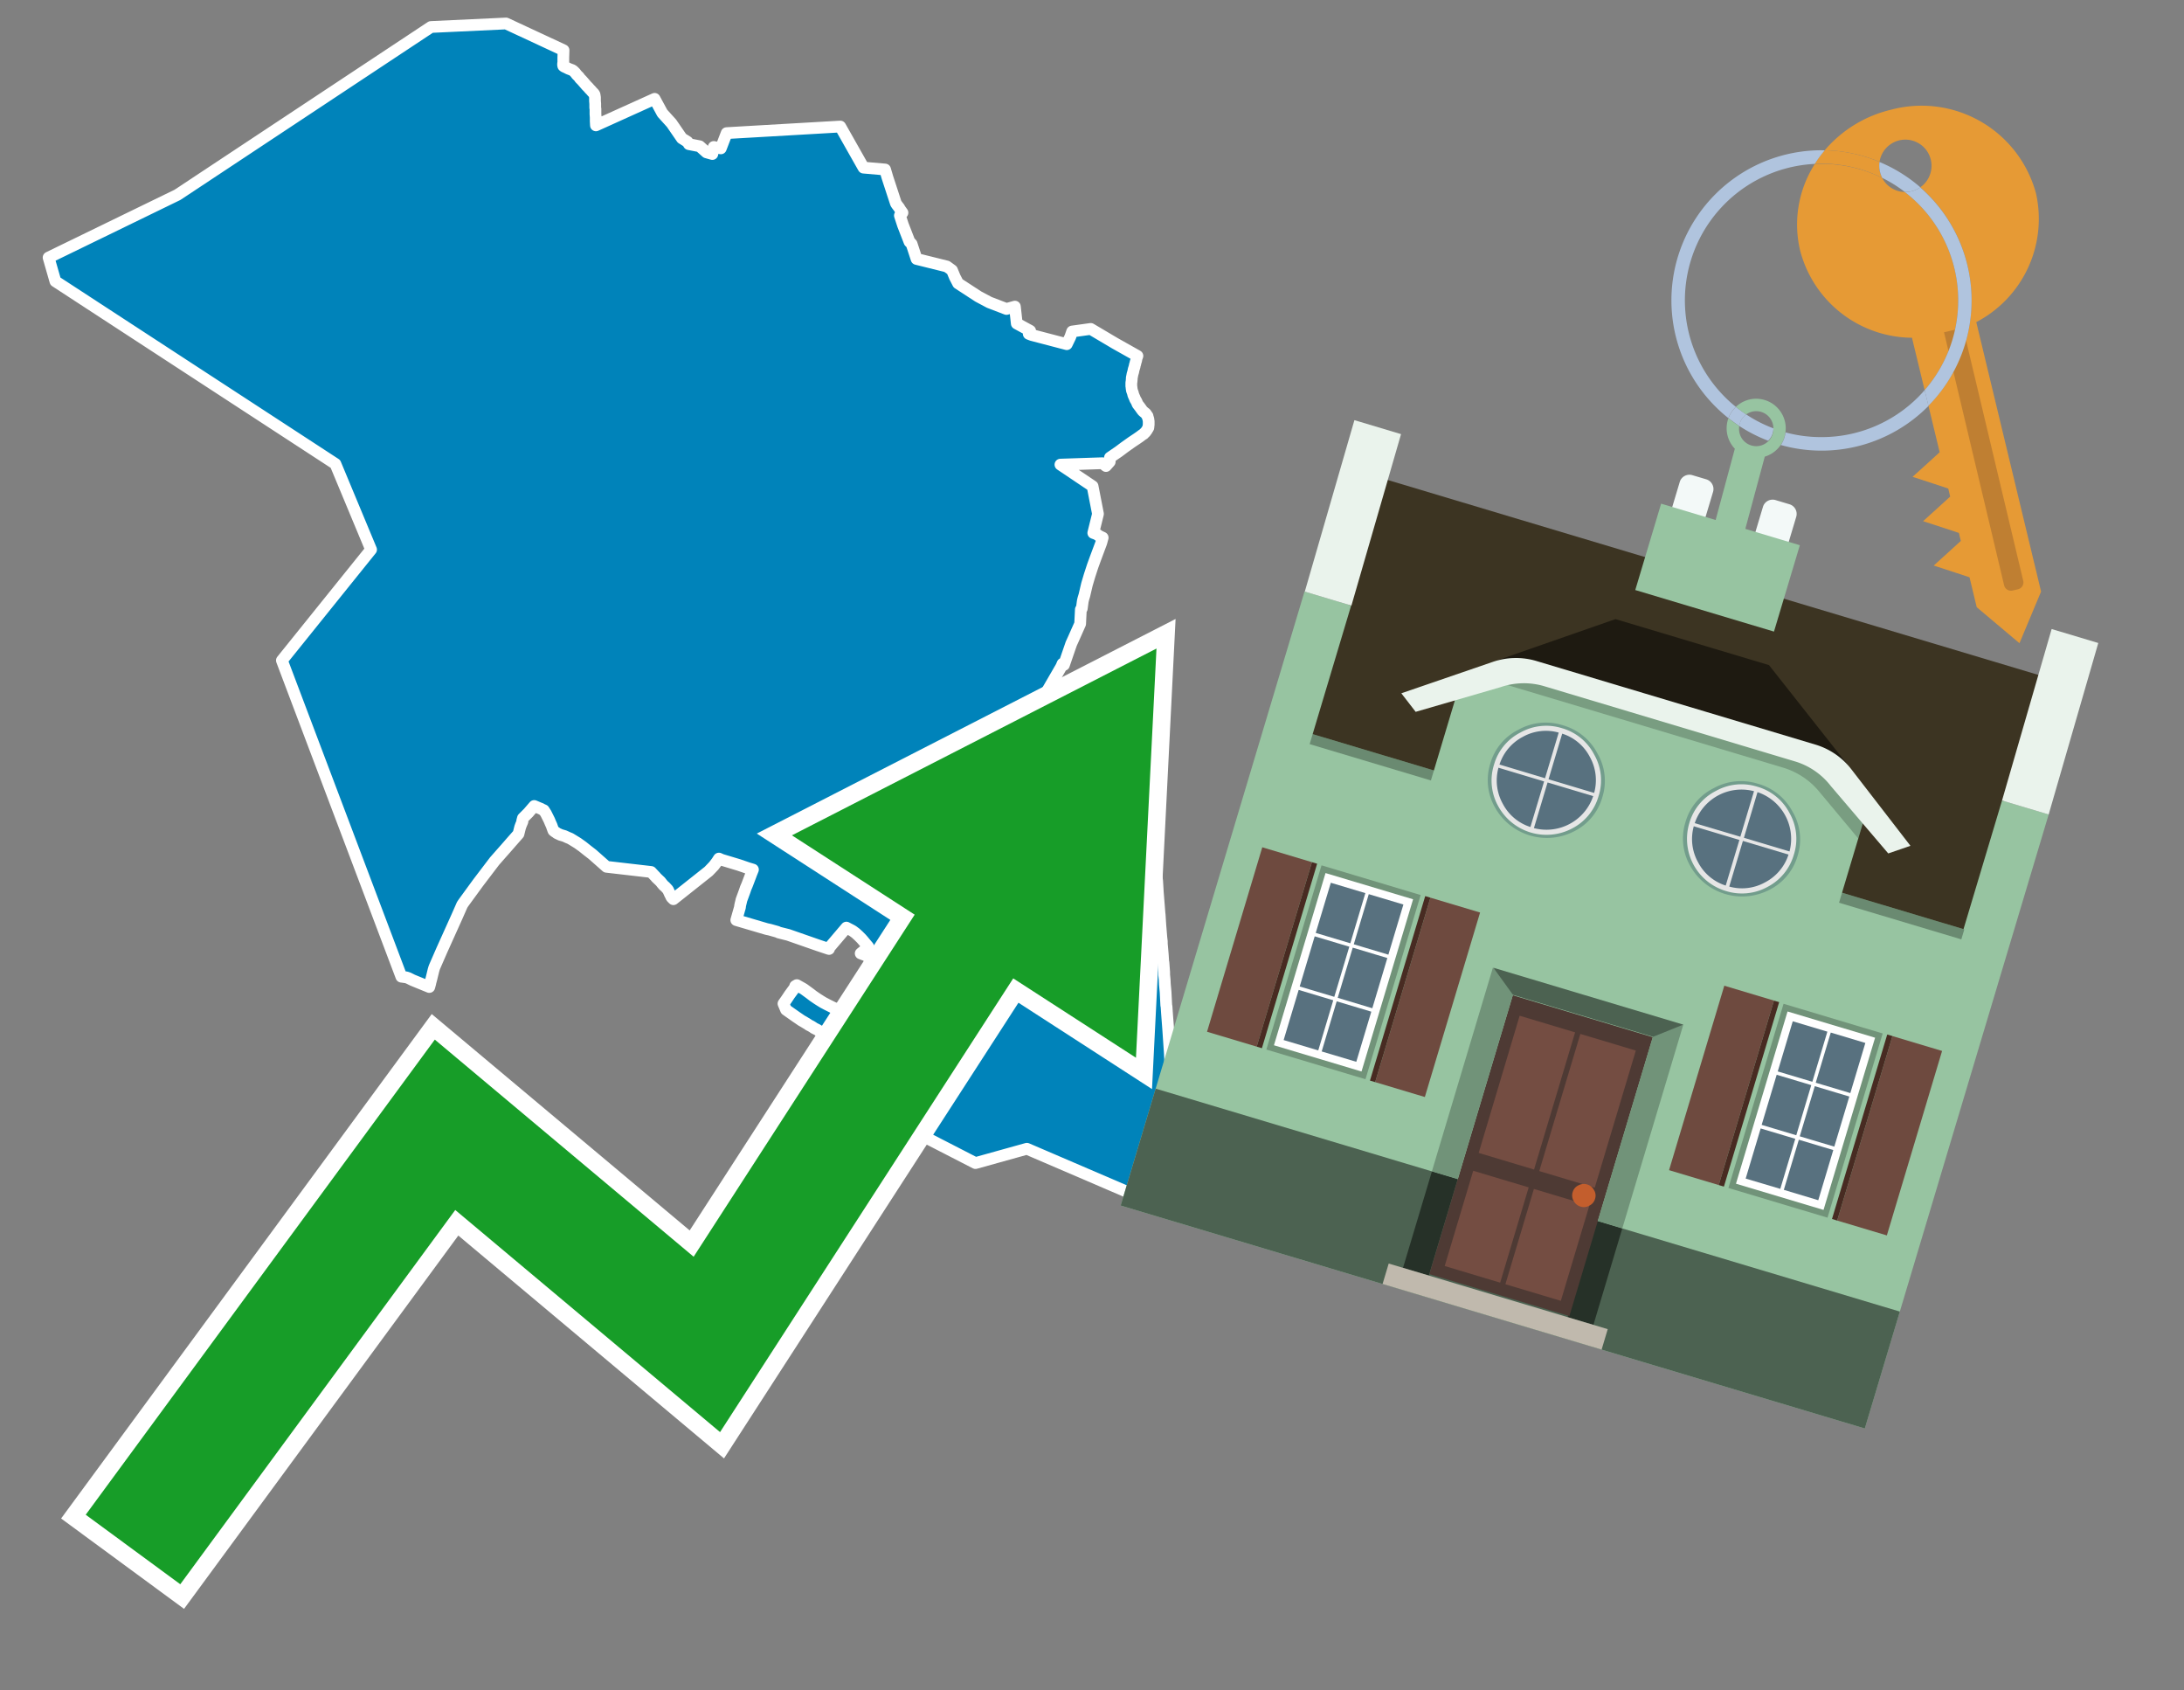 <svg id="Text" xmlns="http://www.w3.org/2000/svg" width="93.05" height="72" viewBox="0 0 93.05 72"><rect x="0" y="0" width="93.05" height="72" fill="#808080" stroke="none"/><polygon points="24.01,2.14 24,2.46 24,2.65 23.99,2.72 23.99,2.75 23.99,2.78 24,2.81 24.04,2.84 24.11,2.87 24.23,2.93 24.39,2.99 24.45,3.04 24.51,3.1 24.54,3.14 24.57,3.18 24.62,3.23 24.67,3.28 24.71,3.34 24.79,3.42 24.86,3.5 24.93,3.58 24.99,3.65 25.06,3.72 25.12,3.79 25.18,3.85 25.23,3.91 25.3,3.98 25.33,4.03 25.35,4.15 25.35,4.3 25.36,4.42 25.36,4.47 25.36,4.59 25.37,4.64 25.37,4.74 25.37,4.86 25.38,5 25.38,5.16 25.39,5.34 27.89,4.21 28.22,4.82 28.61,5.25 29.05,5.89 29.29,6.04 29.35,6.14 29.81,6.23 30.1,6.49 30.35,6.56 30.41,6.26 30.71,6.32 30.96,5.67 35.8,5.39 36.79,7.14 37.71,7.22 37.81,7.56 38.17,8.66 38.21,8.72 38.24,8.76 38.27,8.8 38.31,8.85 38.33,8.89 38.35,8.92 38.37,8.95 38.45,9.06 38.43,9.09 38.34,9.18 38.47,9.58 38.75,10.3 38.84,10.39 39.05,11.03 40.34,11.35 40.56,11.51 40.68,11.8 40.82,12.07 41.68,12.63 42.15,12.88 42.88,13.16 43.24,13.06 43.32,13.78 43.89,14.09 43.83,14.22 43.96,14.27 45.45,14.66 45.6,14.35 45.68,14.12 46.47,14.01 47.5,14.62 48.46,15.16 48.42,15.27 48.41,15.34 48.38,15.44 48.37,15.49 48.35,15.55 48.34,15.61 48.3,15.74 48.28,15.84 48.25,15.94 48.23,16.05 48.22,16.08 48.22,16.13 48.21,16.25 48.2,16.3 48.2,16.34 48.2,16.38 48.2,16.46 48.21,16.49 48.21,16.53 48.22,16.58 48.22,16.61 48.27,16.75 48.28,16.8 48.29,16.83 48.32,16.9 48.34,16.94 48.36,17 48.39,17.05 48.42,17.1 48.45,17.17 48.46,17.2 48.48,17.23 48.58,17.36 48.6,17.39 48.63,17.43 48.65,17.46 48.69,17.51 48.76,17.57 48.8,17.6 48.83,17.63 48.85,17.67 48.89,17.72 48.9,17.77 48.92,17.83 48.93,17.87 48.93,17.9 48.94,17.93 48.94,17.96 48.94,18.07 48.94,18.1 48.93,18.14 48.93,18.17 48.93,18.2 48.92,18.23 48.89,18.27 48.87,18.31 48.85,18.34 48.82,18.38 48.8,18.41 48.75,18.45 48.73,18.48 48.68,18.51 48.56,18.6 48.43,18.69 48.22,18.83 47.91,19.05 47.79,19.14 47.75,19.17 47.71,19.2 47.67,19.23 47.29,19.49 47.28,19.67 47.12,19.85 46.97,19.73 45.18,19.79 46.55,20.71 46.78,21.89 46.58,22.7 46.69,22.74 46.75,22.77 46.83,22.83 46.98,22.9 46.92,23.12 46.67,23.79 46.55,24.12 46.42,24.52 46.31,24.89 46.2,25.36 46.16,25.49 46.14,25.57 46.13,25.62 46.09,25.92 46.05,25.96 46.02,26.57 45.74,27.2 45.64,27.42 45.33,28.32 45.27,28.27 45.22,28.39 43.39,31.55 43.39,31.63 43.45,31.6 43.59,31.52 43.73,31.48 43.82,31.45 44.24,31.66 44.28,31.71 44.3,31.74 44.32,31.77 44.34,31.8 44.35,31.84 44.37,31.89 44.37,31.94 44.37,31.98 44.37,32.03 44.37,32.08 44.38,32.11 44.4,32.16 44.42,32.19 44.49,32.29 44.51,32.32 44.57,32.35 44.75,32.41 44.9,32.45 45.03,32.48 45.66,32.38 45.89,32.24 46.61,32.51 46.65,32.56 46.7,32.6 46.71,32.63 46.71,32.67 46.72,32.74 46.73,32.77 46.77,32.87 46.78,32.9 46.8,32.95 46.84,33 46.84,33.03 46.85,33.07 46.88,33.12 46.9,33.15 46.94,33.19 46.99,33.24 47,33.27 47.01,33.32 47.02,33.37 47.04,33.4 47.06,33.43 47.12,33.47 47.2,33.54 47.3,33.57 48.12,33.51 49.05,34.1 49.06,34.19 49.06,34.27 49.07,34.36 49.09,34.57 49.13,35.09 49.18,35.77 49.2,36.17 49.23,36.5 49.27,37.21 49.29,37.43 49.29,37.46 49.3,37.51 49.33,38.01 49.4,38.89 49.41,38.98 49.43,39.3 49.44,39.44 49.48,39.93 49.49,40.02 49.5,40.1 49.5,40.13 49.5,40.2 49.54,40.65 49.56,40.96 49.57,41 49.6,41.41 49.6,41.52 49.62,41.72 49.63,41.93 49.66,42.25 49.69,42.83 49.7,42.86 49.72,43.16 49.77,43.82 49.84,44.85 49.86,45.25 49.89,45.65 49.9,45.82 49.92,46.14 49.93,46.52 49.93,46.8 49.92,47.1 49.9,47.39 49.9,47.45 49.87,47.81 49.87,47.85 49.84,48.08 49.77,48.52 49.73,48.76 49.73,48.79 49.53,48.71 49.07,50.6 48.98,51 48.01,50.76 43.75,48.93 41.56,49.54 37.3,47.35 35.61,47.03 35.79,46.29 35.3,46.09 35.34,45.91 35.35,45.88 34.49,45.49 34.54,45.33 34.97,45.46 35.05,45.28 35.1,45.16 35.14,45.06 35.17,44.99 35.09,44.59 35.06,44.55 35.03,44.52 35,44.48 35,44.41 35.03,44.36 35.05,44.33 35.05,44.3 35.07,44.26 35.09,44.2 35.13,44.12 35.16,44.03 35.11,44 34.97,43.94 34.88,43.9 34.82,43.86 34.68,43.79 34.64,43.76 34.56,43.71 34.46,43.66 34.42,43.63 34.24,43.52 34.15,43.47 33.99,43.36 33.93,43.32 33.49,43.01 33.38,42.75 33.45,42.65 33.5,42.58 33.64,42.37 33.75,42.22 33.78,42.18 33.86,42.07 33.88,42 33.95,41.96 34.2,42.1 34.25,42.13 34.51,42.32 34.64,42.42 34.8,42.53 34.94,42.62 35.07,42.7 35.24,42.79 35.48,42.91 35.77,43.04 35.87,43.08 35.92,43.11 36.19,43.25 36.5,43.42 36.67,42.98 36.49,42.29 37.2,41.79 37.36,41.45 37.44,41.26 37.49,41.14 37.24,41.05 37.04,40.88 37.12,40.85 37.08,40.82 37,40.76 36.91,40.7 36.67,40.61 37,40.34 36.98,40.31 36.92,40.24 36.77,40.06 36.7,39.98 36.58,39.86 36.46,39.75 36.34,39.66 36.29,39.63 36.06,39.51 35.32,40.38 35.32,40.42 34.87,40.27 33.58,39.82 33.18,39.72 33.12,39.69 32.8,39.6 32.66,39.57 31.37,39.19 31.53,38.63 31.53,38.59 31.55,38.5 31.57,38.42 31.59,38.33 31.62,38.25 31.73,37.95 31.77,37.83 31.83,37.69 31.99,37.27 32,37.24 32.08,37.04 31.88,36.98 31.47,36.84 30.74,36.62 30.63,36.57 30.54,36.71 30.41,36.88 30.19,37.11 28.69,38.3 28.61,38.22 28.59,38.18 28.57,38.13 28.55,38.1 28.46,37.9 28.34,37.77 28.28,37.72 28.21,37.64 28.14,37.55 27.96,37.38 27.93,37.34 27.89,37.3 27.74,37.14 25.84,36.92 25.24,36.39 25.02,36.22 24.82,36.06 24.61,35.91 24.3,35.72 24.18,35.67 24.05,35.61 23.88,35.56 23.73,35.49 23.68,35.45 23.63,35.42 23.58,35.38 23.56,35.33 23.5,35.16 23.45,35.05 23.4,34.93 23.38,34.89 23.32,34.77 23.29,34.71 23.26,34.65 23.17,34.51 23.1,34.48 23.05,34.45 22.95,34.41 22.76,34.33 22.51,34.62 22.32,34.81 22.28,34.85 22.25,34.96 22.26,34.99 22.2,35.13 22.16,35.24 22.09,35.52 21.79,35.86 21.66,36.01 21.44,36.26 21.36,36.35 21.07,36.68 20.37,37.6 19.75,38.45 19.69,38.54 19.58,38.79 19.47,39.04 18.83,40.46 18.52,41.17 18.5,41.22 18.47,41.32 18.38,41.69 18.34,41.84 18.33,41.89 18.29,42.04 17.58,41.75 17.4,41.66 17.31,41.63 17.1,41.6 12.01,28.13 15.81,23.41 14.29,19.76 2.36,11.98 2.07,10.97 7.56,8.3 18.36,1.15 21.56,1 " fill="#0083ba" stroke="#fff" stroke-linejoin="round" stroke-width="0.5"/><polygon points="49.272 27.624 33.741 35.58 38.97 38.959 29.553 53.529 18.525 44.281 3.652 64.518 7.681 67.479 19.396 51.538 30.678 60.999 43.169 41.673 48.398 45.053 49.272 27.624" fill="none" stroke="#fff" stroke-miterlimit="10" stroke-width="1.5"/><polygon points="49.272 27.624 33.741 35.58 38.97 38.959 29.553 53.529 18.525 44.281 3.652 64.518 7.681 67.479 19.396 51.538 30.678 60.999 43.169 41.673 48.398 45.053 49.272 27.624" fill="#179d28"/><path d="M80.19,7.577a1.16,1.16,0,0,1-.094-.251,1.114,1.114,0,0,1-.018-.429A6.367,6.367,0,0,0,77.743,6.4a5.269,5.269,0,0,0-.423.577c.1,0,.192-.007.288-.007A5.794,5.794,0,0,1,80.19,7.577Z" fill="#e69a35"/><path d="M77.608,6.4A6.394,6.394,0,0,0,73.64,17.81a1.26,1.26,0,0,1,.317-.48A5.821,5.821,0,0,1,77.32,6.981a5.269,5.269,0,0,1,.423-.577Z" fill="#b0c4de"/><path d="M84.2,13.72a4.962,4.962,0,0,0,2.545-5.48,5.047,5.047,0,0,0-6.179-3.566A5.322,5.322,0,0,0,77.743,6.4a6.367,6.367,0,0,1,2.335.493,1.114,1.114,0,1,1,1.736,1.084,6.392,6.392,0,0,1,.347,9.3l.479,1.985-.438.4-.716.648.92.3.6.2.082.341-.438.4-.716.648.92.3.605.2.082.341-.438.4-.716.649.92.3.605.2.307,1.274,1.821,1.534.921-2.2Z" fill="#e69a35"/><path d="M81.154,8.179a1.115,1.115,0,0,1-.964-.6,5.794,5.794,0,0,0-2.582-.6c-.1,0-.192,0-.288.007a4.783,4.783,0,0,0-.625,3.685,4.962,4.962,0,0,0,4.765,3.715L82,16.617a5.82,5.82,0,0,0-.846-8.438Z" fill="#e69a35"/><path d="M74.1,18.142a6.386,6.386,0,0,0,1.232.63.73.73,0,0,0,.224-.527h0a5.783,5.783,0,0,1-1.159-.593A.733.733,0,0,0,74.1,18.142Z" fill="#b0c4de"/><path d="M74.4,17.652q-.228-.152-.44-.322a1.26,1.26,0,0,0-.317.48c.148.117.3.228.46.332A.733.733,0,0,1,74.4,17.652Z" fill="#b0c4de"/><path d="M74.824,16.984a1.257,1.257,0,0,0-.867.346c.141.114.288.222.44.322a.731.731,0,0,1,1.159.593h0a.732.732,0,1,1-1.463,0,.7.7,0,0,1,.007-.1c-.158-.1-.312-.215-.46-.332a1.258,1.258,0,0,0,.273,1.3l-.979,3.635,1.275.341.98-3.639a1.266,1.266,0,0,0,.681-.5,1.249,1.249,0,0,0,.2-.538,1.328,1.328,0,0,0,.012-.168A1.262,1.262,0,0,0,74.824,16.984Z" fill="#97c4a1"/><path d="M85.974,25.1l-.226.053a.3.3,0,0,1-.362-.223l-2.56-10.777.81-.193L86.2,24.736A.3.3,0,0,1,85.974,25.1Z" fill="#bf7f32"/><path d="M80.1,7.326a1.16,1.16,0,0,0,.094.251,5.833,5.833,0,0,1,.964.6,1.137,1.137,0,0,0,.287-.031,1.108,1.108,0,0,0,.373-.167A6.371,6.371,0,0,0,80.078,6.9,1.114,1.114,0,0,0,80.1,7.326Z" fill="#b0c4de"/><path d="M77.608,18.618a5.836,5.836,0,0,1-1.534-.2,1.24,1.24,0,0,1-.2.537,6.4,6.4,0,0,0,6.291-1.666L82,16.617A5.807,5.807,0,0,1,77.608,18.618Z" fill="#b0c4de"/><path d="M81.814,7.981a1.108,1.108,0,0,1-.373.167,1.137,1.137,0,0,1-.287.031A5.82,5.82,0,0,1,82,16.617l.161.667a6.392,6.392,0,0,0-.347-9.3Z" fill="#b0c4de"/><polygon points="83.79 39.753 55.78 31.364 58.988 20.404 86.964 28.783 83.79 39.753 83.79 39.753" fill="#3c3422" fill-rule="evenodd"/><polygon points="81.705 53.32 87.284 34.692 85.297 34.097 83.656 39.575 55.926 31.269 57.567 25.791 55.579 25.196 47.746 51.348 79.451 60.844 81.705 53.32" fill="#97c4a1" fill-rule="evenodd"/><rect x="69.522" y="21.148" width="0.444" height="28.983" transform="translate(15.592 92.226) rotate(-73.326)" opacity="0.3"/><polygon points="87.284 34.692 85.297 34.097 87.411 26.793 89.398 27.388 87.284 34.692 87.284 34.692" fill="#eaf3ec" fill-rule="evenodd"/><polygon points="57.578 25.794 55.591 25.199 57.705 17.896 59.692 18.491 57.578 25.794 57.578 25.794" fill="#eaf3ec" fill-rule="evenodd"/><polygon points="79.451 60.844 80.943 55.865 49.238 46.369 47.747 51.348 79.451 60.844 79.451 60.844" fill="#4c6251" fill-rule="evenodd"/><path d="M71.566,20.528l-.522,1.743,1.418.425.523-1.744a.432.432,0,0,0-.289-.536l-.593-.177A.431.431,0,0,0,71.566,20.528Z" fill="#f3f9f8" fill-rule="evenodd"/><path d="M75.111,21.589l-.522,1.743,1.418.425.522-1.743a.43.43,0,0,0-.289-.536l-.593-.178A.43.43,0,0,0,75.111,21.589Z" fill="#f3f9f8" fill-rule="evenodd"/><polygon points="75.368 28.329 68.829 26.37 63.807 28.121 78.733 32.591 75.368 28.329" fill="#1e1a11"/><polygon points="78.248 32.422 64.442 28.287 62.236 28.998 60.064 36.247 77.453 41.455 79.651 34.116 78.248 32.422" fill="#97c4a1"/><path d="M77.74,32.516S65.088,28.725,65,28.7l-.938.43,11.892,3.562a3.175,3.175,0,0,1,1.532,1l1.685,2.02.327-1.09Z" fill-rule="evenodd" opacity="0.2"/><path d="M77.35,31.716,65.458,28.154a3.041,3.041,0,0,0-1.854.037l-3.9,1.339.611.79,3.626-1.054a3.045,3.045,0,0,1,1.855-.037l10.673,3.2A3.028,3.028,0,0,1,78,33.477l2.45,2.874.945-.325-2.518-3.26A3.036,3.036,0,0,0,77.35,31.716Z" fill="#eaf3ec"/><polygon points="76.683 23.223 70.773 21.453 69.671 25.132 75.581 26.902 76.683 23.223 76.683 23.223" fill="#97c4a1" fill-rule="evenodd"/><g id="Symbol_9_0_Layer2_0_MEMBER_8_MEMBER_21_MEMBER_0_FILL" data-name="Symbol 9 0 Layer2 0 MEMBER 8 MEMBER 21 MEMBER 0 FILL"><path d="M66.584,30.892a2.39,2.39,0,0,0-1.891.189,2.317,2.317,0,0,0-1.2,1.448A2.345,2.345,0,0,0,63.7,34.4a2.528,2.528,0,0,0,3.367,1.008,2.339,2.339,0,0,0,1.2-1.447,2.313,2.313,0,0,0-.208-1.87A2.394,2.394,0,0,0,66.584,30.892Z" fill="#729d8c"/></g><g id="Symbol_9_0_Layer2_0_MEMBER_8_MEMBER_21_MEMBER_1_FILL" data-name="Symbol 9 0 Layer2 0 MEMBER 8 MEMBER 21 MEMBER 1 FILL"><path d="M66.547,31.016a2.241,2.241,0,0,0-1.769.185,2.213,2.213,0,0,0-1.127,1.376,2.239,2.239,0,0,0,.185,1.768,2.341,2.341,0,0,0,3.145.942,2.234,2.234,0,0,0,1.126-1.376,2.207,2.207,0,0,0-.185-1.768A2.237,2.237,0,0,0,66.547,31.016Z" fill="#e6e6e6"/></g><g id="Symbol_9_0_Layer2_0_MEMBER_8_MEMBER_21_MEMBER_2_MEMBER_0_FILL" data-name="Symbol 9 0 Layer2 0 MEMBER 8 MEMBER 21 MEMBER 2 MEMBER 0 FILL"><path d="M65.787,33.284,63.843,32.7a2.036,2.036,0,0,0,.186,1.539,2.015,2.015,0,0,0,1.175.986Z" fill="#58717f"/></g><g id="Symbol_9_0_Layer2_0_MEMBER_8_MEMBER_21_MEMBER_2_MEMBER_1_FILL" data-name="Symbol 9 0 Layer2 0 MEMBER 8 MEMBER 21 MEMBER 2 MEMBER 1 FILL"><path d="M65.827,33.148l.582-1.944a2.01,2.01,0,0,0-1.523.178,2.037,2.037,0,0,0-1,1.183Z" fill="#58717f"/></g><g id="Symbol_9_0_Layer2_0_MEMBER_8_MEMBER_21_MEMBER_2_MEMBER_2_FILL" data-name="Symbol 9 0 Layer2 0 MEMBER 8 MEMBER 21 MEMBER 2 MEMBER 2 FILL"><path d="M67.878,33.91l-1.943-.582-.582,1.944a2.1,2.1,0,0,0,2.525-1.362Z" fill="#58717f"/></g><g id="Symbol_9_0_Layer2_0_MEMBER_8_MEMBER_21_MEMBER_2_MEMBER_3_FILL" data-name="Symbol 9 0 Layer2 0 MEMBER 8 MEMBER 21 MEMBER 2 MEMBER 3 FILL"><path d="M66.558,31.249l-.582,1.943,1.943.582a2.031,2.031,0,0,0-.186-1.539A2.009,2.009,0,0,0,66.558,31.249Z" fill="#58717f"/></g><g id="Symbol_9_0_Layer2_0_MEMBER_8_MEMBER_21_MEMBER_0_FILL-2" data-name="Symbol 9 0 Layer2 0 MEMBER 8 MEMBER 21 MEMBER 0 FILL"><path d="M74.9,33.384a2.4,2.4,0,0,0-1.891.189,2.316,2.316,0,0,0-1.2,1.448,2.341,2.341,0,0,0,.209,1.87A2.527,2.527,0,0,0,75.387,37.9a2.345,2.345,0,0,0,1.2-1.447,2.314,2.314,0,0,0-.209-1.87A2.389,2.389,0,0,0,74.9,33.384Z" fill="#729d8c"/></g><g id="Symbol_9_0_Layer2_0_MEMBER_8_MEMBER_21_MEMBER_1_FILL-2" data-name="Symbol 9 0 Layer2 0 MEMBER 8 MEMBER 21 MEMBER 1 FILL"><path d="M74.867,33.508a2.239,2.239,0,0,0-1.768.185,2.21,2.21,0,0,0-1.127,1.376,2.316,2.316,0,0,0,1.564,2.883,2.261,2.261,0,0,0,1.765-.173A2.237,2.237,0,0,0,76.428,36.4a2.209,2.209,0,0,0-.185-1.769A2.239,2.239,0,0,0,74.867,33.508Z" fill="#e6e6e6"/></g><g id="Symbol_9_0_Layer2_0_MEMBER_8_MEMBER_21_MEMBER_2_MEMBER_0_FILL-2" data-name="Symbol 9 0 Layer2 0 MEMBER 8 MEMBER 21 MEMBER 2 MEMBER 0 FILL"><path d="M74.107,35.776l-1.943-.582a2.031,2.031,0,0,0,.186,1.539,2.009,2.009,0,0,0,1.175.986Z" fill="#58717f"/></g><g id="Symbol_9_0_Layer2_0_MEMBER_8_MEMBER_21_MEMBER_2_MEMBER_1_FILL-2" data-name="Symbol 9 0 Layer2 0 MEMBER 8 MEMBER 21 MEMBER 2 MEMBER 1 FILL"><path d="M74.148,35.64,74.73,33.7a2.1,2.1,0,0,0-2.525,1.362Z" fill="#58717f"/></g><g id="Symbol_9_0_Layer2_0_MEMBER_8_MEMBER_21_MEMBER_2_MEMBER_2_FILL-2" data-name="Symbol 9 0 Layer2 0 MEMBER 8 MEMBER 21 MEMBER 2 MEMBER 2 FILL"><path d="M76.2,36.4l-1.943-.582-.582,1.944a2.015,2.015,0,0,0,1.523-.178A2.036,2.036,0,0,0,76.2,36.4Z" fill="#58717f"/></g><g id="Symbol_9_0_Layer2_0_MEMBER_8_MEMBER_21_MEMBER_2_MEMBER_3_FILL-2" data-name="Symbol 9 0 Layer2 0 MEMBER 8 MEMBER 21 MEMBER 2 MEMBER 3 FILL"><path d="M74.879,33.741,74.3,35.684l1.943.582a2.1,2.1,0,0,0-1.361-2.525Z" fill="#58717f"/></g><polygon points="51.426 43.946 53.542 44.58 55.896 36.723 53.78 36.089 51.426 43.946 51.426 43.946" fill="#6e4a3f" fill-rule="evenodd"/><polygon points="53.542 44.58 53.764 44.647 56.117 36.789 55.896 36.723 53.542 44.58 53.542 44.58" fill="#482b22" fill-rule="evenodd"/><polygon points="60.706 46.726 58.59 46.092 60.943 38.235 63.059 38.868 60.706 46.726 60.706 46.726" fill="#6e4a3f" fill-rule="evenodd"/><polygon points="58.59 46.092 58.368 46.026 60.722 38.168 60.943 38.235 58.59 46.092 58.59 46.092" fill="#482b22" fill-rule="evenodd"/><rect x="53.146" y="39.209" width="8.19" height="4.408" transform="translate(1.145 84.365) rotate(-73.326)" fill="#719379"/><polygon points="60.205 38.304 56.474 37.187 54.277 44.522 58.008 45.639 60.205 38.304 60.205 38.304" fill="#fff" fill-rule="evenodd"/><path d="M59.792,38.527l-.64,2.136-1.474-.442.639-2.135,1.475.441Zm-1.621-.485-.64,2.136-1.474-.442L56.7,37.6l1.474.442Zm-2.158,1.84,1.475.441-.64,2.136-1.474-.441.639-2.136Zm-.683,2.282,1.474.441-.639,2.136L54.69,44.3l.64-2.135Zm.981,2.621.639-2.136,1.475.442-.64,2.135-1.474-.441Zm2.158-1.84L56.994,42.5l.64-2.136,1.474.442-.639,2.136Z" fill="#58717f" fill-rule="evenodd"/><polygon points="80.39 52.621 78.274 51.988 80.628 44.13 82.743 44.764 80.39 52.621 80.39 52.621" fill="#6e4a3f" fill-rule="evenodd"/><polygon points="78.274 51.988 78.053 51.921 80.406 44.064 80.628 44.13 78.274 51.988 78.274 51.988" fill="#482b22" fill-rule="evenodd"/><polygon points="71.111 49.842 73.227 50.476 75.58 42.619 73.464 41.985 71.111 49.842 71.111 49.842" fill="#6e4a3f" fill-rule="evenodd"/><polygon points="73.227 50.476 73.448 50.542 75.802 42.685 75.58 42.619 73.227 50.476 73.227 50.476" fill="#482b22" fill-rule="evenodd"/><rect x="72.83" y="45.105" width="8.19" height="4.408" transform="translate(9.534 107.426) rotate(-73.326)" fill="#719379"/><polygon points="76.159 43.083 79.889 44.2 77.692 51.535 73.962 50.418 76.159 43.083 76.159 43.083" fill="#fff" fill-rule="evenodd"/><path d="M76.381,43.5l1.475.442-.64,2.135-1.475-.441.64-2.136ZM78,43.981l1.474.442-.64,2.136-1.474-.442L78,43.981Zm.791,2.724-.64,2.135L76.679,48.4l.64-2.136,1.474.442Zm-.684,2.282-.639,2.135L76,50.68l.64-2.135,1.474.442Zm-2.26,1.65L74.375,50.2l.639-2.135,1.475.441-.64,2.136Zm-.791-2.724.64-2.135,1.474.441-.639,2.136-1.475-.442Z" fill="#58717f" fill-rule="evenodd"/><polygon points="67.888 56.431 69.118 52.323 68.019 51.994 66.789 56.102 67.888 56.431 67.888 56.431" fill="#263128" fill-rule="evenodd"/><polygon points="60.877 54.331 62.108 50.223 61.007 49.894 59.776 54.002 60.877 54.331 60.877 54.331" fill="#263128" fill-rule="evenodd"/><g id="Symbol_9_0_Layer2_0_MEMBER_8_MEMBER_12_MEMBER_0_FILL" data-name="Symbol 9 0 Layer2 0 MEMBER 8 MEMBER 12 MEMBER 0 FILL"><path d="M70.418,44.178l-5.965-1.786L60.9,54.27l5.964,1.786Z" fill="#4e3a34"/></g><g id="Symbol_9_0_Layer2_0_MEMBER_8_MEMBER_12_MEMBER_1_MEMBER_0_FILL" data-name="Symbol 9 0 Layer2 0 MEMBER 8 MEMBER 12 MEMBER 1 MEMBER 0 FILL"><path d="M65.358,49.815l1.75-5.843-2.363-.708L63,49.107Z" fill="#744d42"/></g><g id="Symbol_9_0_Layer2_0_MEMBER_8_MEMBER_12_MEMBER_1_MEMBER_1_FILL" data-name="Symbol 9 0 Layer2 0 MEMBER 8 MEMBER 12 MEMBER 1 MEMBER 1 FILL"><path d="M67.331,44.039l-1.75,5.842,2.364.708,1.75-5.842Z" fill="#744d42"/></g><g id="Symbol_9_0_Layer2_0_MEMBER_8_MEMBER_12_MEMBER_2_MEMBER_0_FILL" data-name="Symbol 9 0 Layer2 0 MEMBER 8 MEMBER 12 MEMBER 2 MEMBER 0 FILL"><path d="M63.915,54.633l1.215-4.058-2.363-.707-1.215,4.057Z" fill="#744d42"/></g><g id="Symbol_9_0_Layer2_0_MEMBER_8_MEMBER_12_MEMBER_2_MEMBER_1_FILL" data-name="Symbol 9 0 Layer2 0 MEMBER 8 MEMBER 12 MEMBER 2 MEMBER 1 FILL"><path d="M66.5,55.407l1.215-4.057-2.363-.708L64.138,54.7Z" fill="#744d42"/></g><g id="Symbol_9_0_Layer2_0_MEMBER_8_MEMBER_13_FILL" data-name="Symbol 9 0 Layer2 0 MEMBER 8 MEMBER 13 FILL"><path d="M67.959,51.058a.439.439,0,0,0-.045-.367.487.487,0,0,0-.669-.2.445.445,0,0,0-.239.282.457.457,0,0,0,.041.378.481.481,0,0,0,.293.242.459.459,0,0,0,.377-.042A.453.453,0,0,0,67.959,51.058Z" fill="#c35e2d"/></g><g id="Symbol_9_0_Layer2_0_MEMBER_8_MEMBER_14_FILL" data-name="Symbol 9 0 Layer2 0 MEMBER 8 MEMBER 14 FILL"><path d="M64.557,42.047l-.951-.833-2.6,8.68,1.1.329Z" fill="#719379"/></g><g id="Symbol_9_0_Layer2_0_MEMBER_8_MEMBER_15_FILL" data-name="Symbol 9 0 Layer2 0 MEMBER 8 MEMBER 15 FILL"><path d="M71.718,43.643l-1.2.19L68.072,52.01l1.046.313Z" fill="#719379"/></g><g id="Symbol_9_0_Layer2_0_MEMBER_8_MEMBER_16_FILL" data-name="Symbol 9 0 Layer2 0 MEMBER 8 MEMBER 16 FILL"><path d="M63.627,41.22l.836,1.156,5.961,1.786,1.294-.519Z" fill="#4c6251"/></g><polygon points="58.905 54.69 59.166 53.819 68.498 56.614 68.237 57.485 58.905 54.69 58.905 54.69" fill="#c0b9ad" fill-rule="evenodd"/></svg>